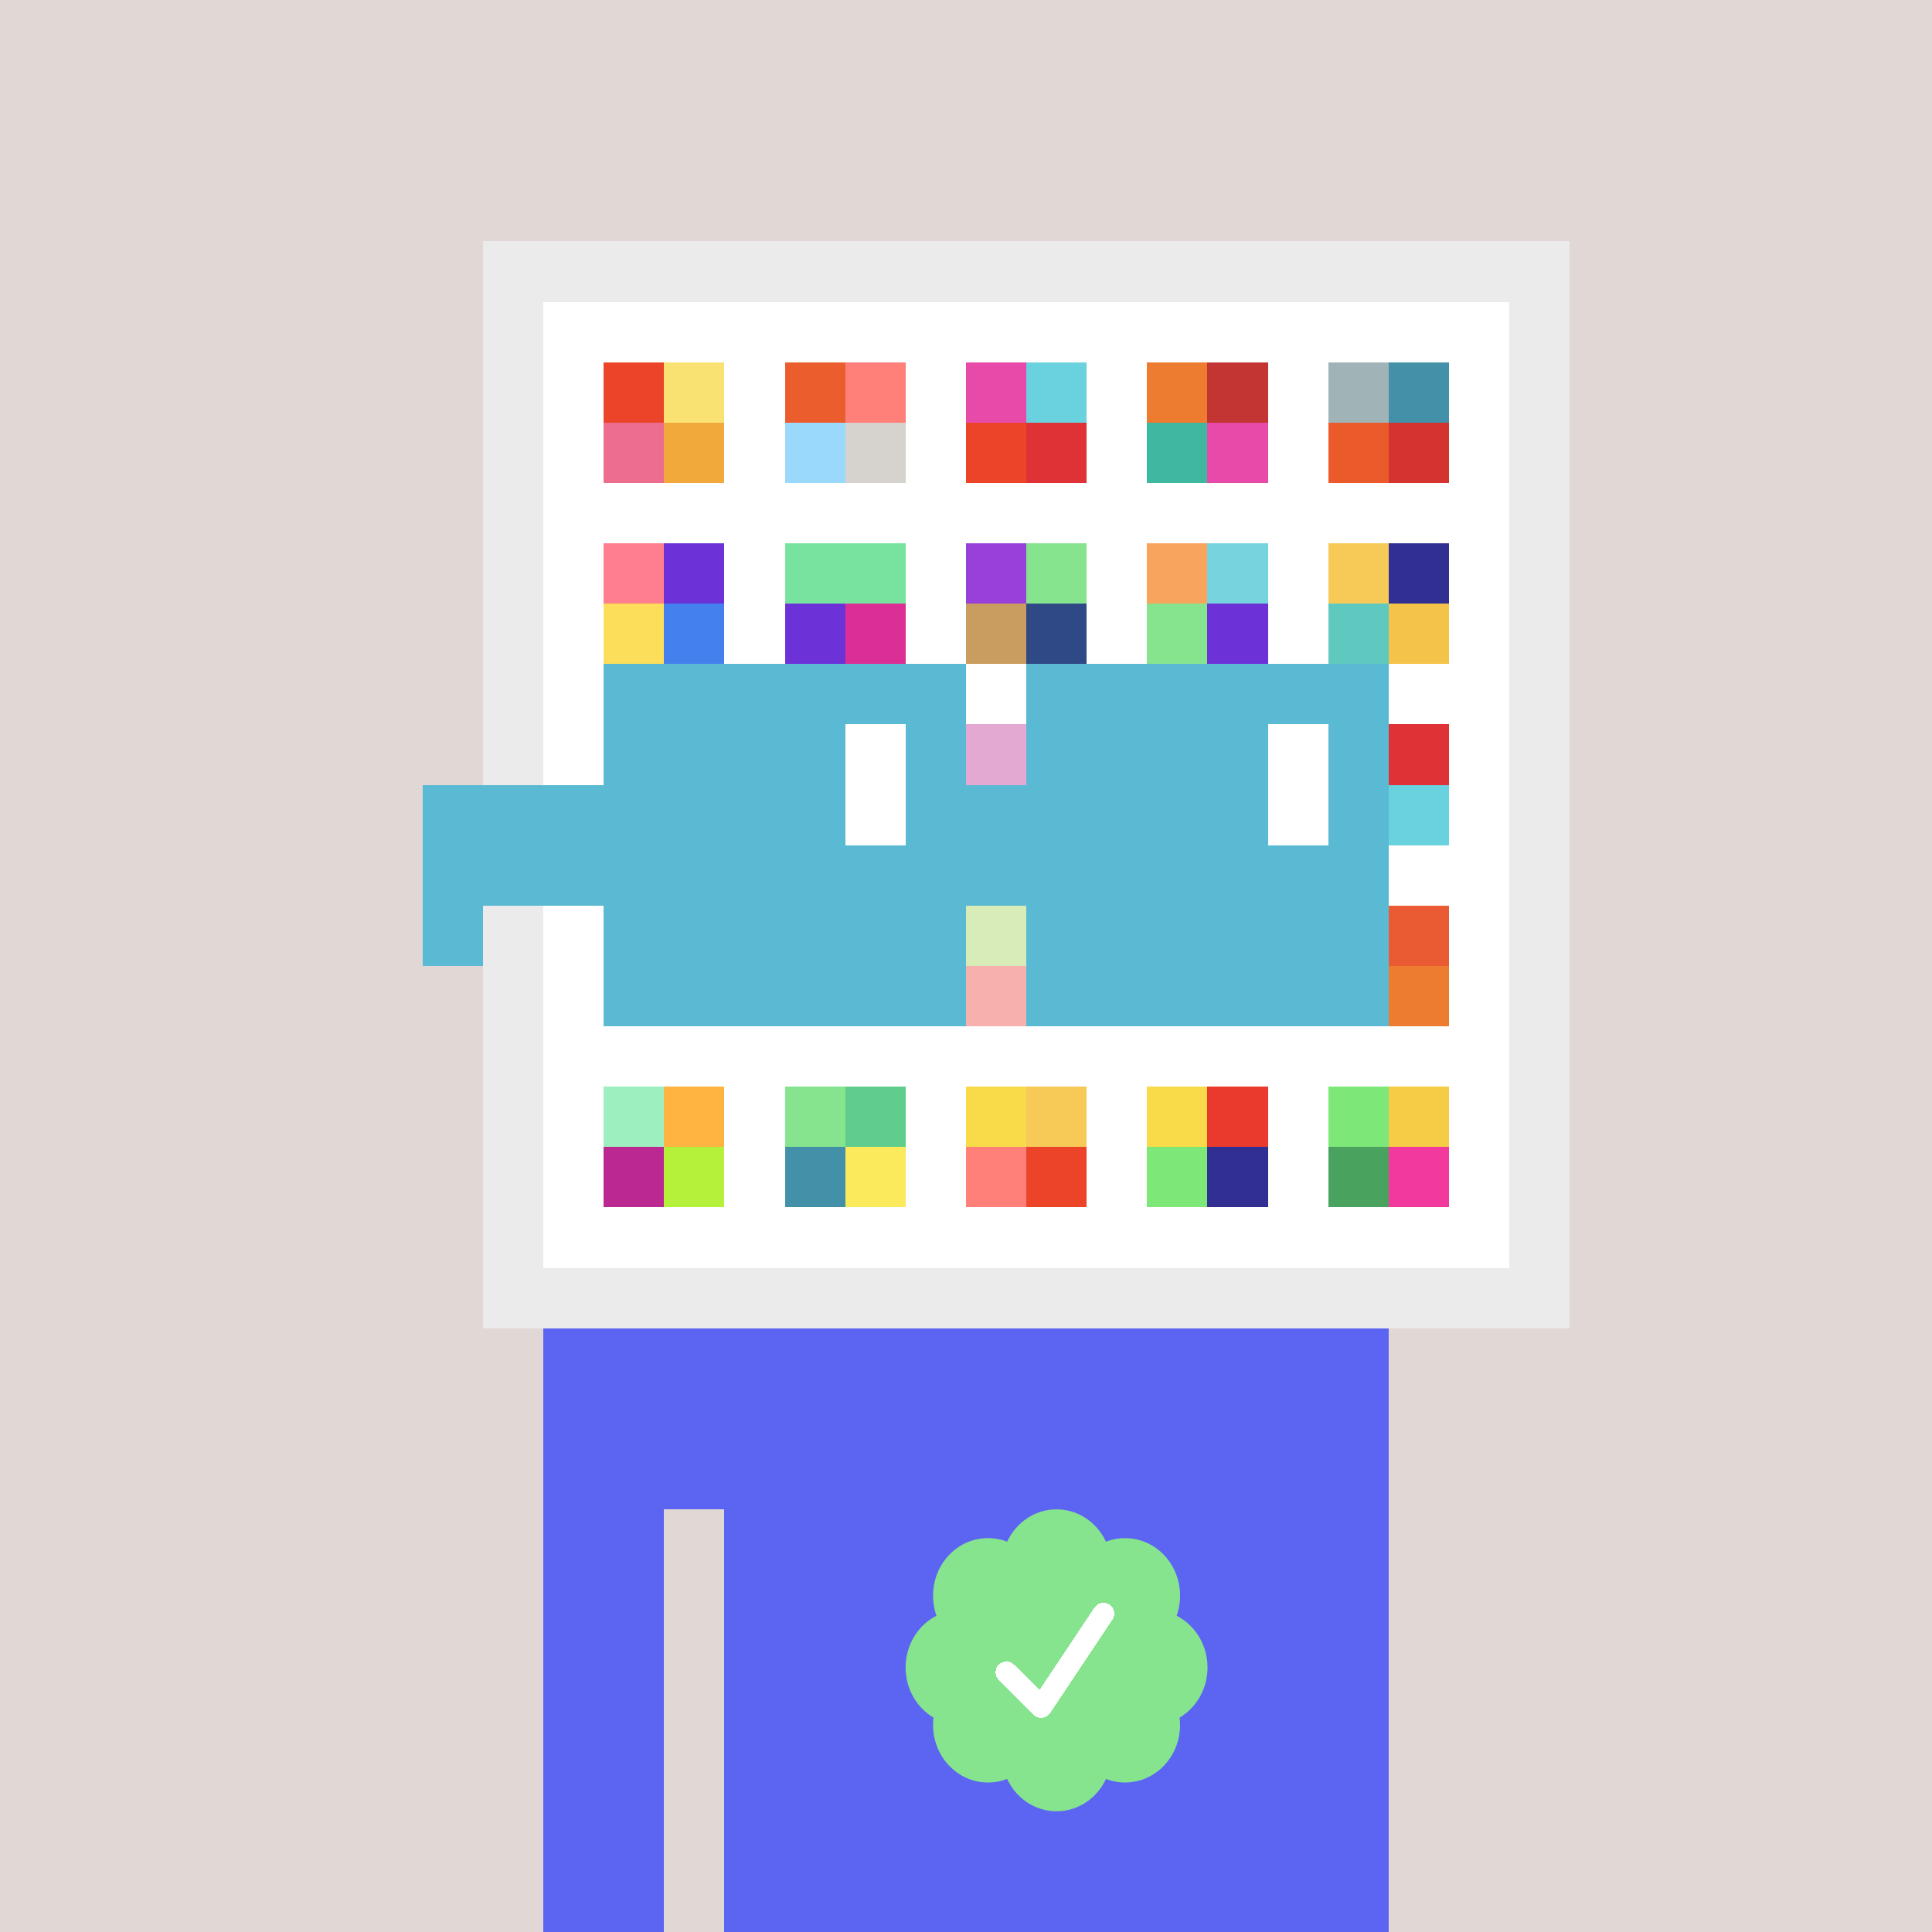 <svg xmlns="http://www.w3.org/2000/svg" viewBox="0 0 320 320" width="2000" height="2000" shape-rendering="crispEdges"><defs><style>.check{fill: #86E48E}</style></defs><path fill="#E1D7D5" d="M0 0h320v320H0z" /><path fill="#EBEBEB" d="M80 40h180v180H80z"/><path fill="#FFFFFF" d="M90 50h160v160H90z"/><path fill="#EB4429" d="M100 60h10v10h-10z"/><path fill="#ED6D8E" d="M100 70h10v10h-10z"/><path fill="#FAE272" d="M110 60h10v10h-10z"/><path fill="#F2A93C" d="M110 70h10v10h-10z"/><path fill="#EB5D2D" d="M130 60h10v10h-10z"/><path fill="#9AD9FB" d="M130 70h10v10h-10z"/><path fill="#FF8079" d="M140 60h10v10h-10z"/><path fill="#D6D3CE" d="M140 70h10v10h-10z"/><path fill="#E84AA9" d="M160 60h10v10h-10z"/><path fill="#EB4429" d="M160 70h10v10h-10z"/><path fill="#6AD1DE" d="M170 60h10v10h-10z"/><path fill="#DE3237" d="M170 70h10v10h-10z"/><path fill="#ED7C30" d="M190 60h10v10h-10z"/><path fill="#3EB8A1" d="M190 70h10v10h-10z"/><path fill="#C23532" d="M200 60h10v10h-10z"/><path fill="#E84AA9" d="M200 70h10v10h-10z"/><path fill="#A0B3B7" d="M220 60h10v10h-10z"/><path fill="#EB5A2A" d="M220 70h10v10h-10z"/><path fill="#4291A8" d="M230 60h10v10h-10z"/><path fill="#D5332F" d="M230 70h10v10h-10z"/><path fill="#FF7F8E" d="M100 90h10v10h-10z"/><path fill="#FCDE5B" d="M100 100h10v10h-10z"/><path fill="#6C31D7" d="M110 90h10v10h-10z"/><path fill="#4581EE" d="M110 100h10v10h-10z"/><path fill="#77E39F" d="M130 90h10v10h-10z"/><path fill="#6C31D7" d="M130 100h10v10h-10z"/><path fill="#77E39F" d="M140 90h10v10h-10z"/><path fill="#DB2F96" d="M140 100h10v10h-10z"/><path fill="#9741DA" d="M160 90h10v10h-10z"/><path fill="#C99C5F" d="M160 100h10v10h-10z"/><path fill="#86E48E" d="M170 90h10v10h-10z"/><path fill="#2E4985" d="M170 100h10v10h-10z"/><path fill="#F9A45C" d="M190 90h10v10h-10z"/><path fill="#86E48E" d="M190 100h10v10h-10z"/><path fill="#77D3DE" d="M200 90h10v10h-10z"/><path fill="#6C31D7" d="M200 100h10v10h-10z"/><path fill="#F7CA57" d="M220 90h10v10h-10z"/><path fill="#5FC9BF" d="M220 100h10v10h-10z"/><path fill="#322F92" d="M230 90h10v10h-10z"/><path fill="#F4C44A" d="M230 100h10v10h-10z"/><path fill="#BB2891" d="M160 120h10v10h-10z"/><path fill="#DE3237" d="M230 120h10v10h-10z"/><path fill="#6AD1DE" d="M230 130h10v10h-10z"/><path fill="#9CCF48" d="M160 150h10v10h-10z"/><path fill="#EA3A2D" d="M160 160h10v10h-10z"/><path fill="#EA5B33" d="M230 150h10v10h-10z"/><path fill="#ED7C30" d="M230 160h10v10h-10z"/><path fill="#9DEFBF" d="M100 180h10v10h-10z"/><path fill="#BB2891" d="M100 190h10v10h-10z"/><path fill="#FFB340" d="M110 180h10v10h-10z"/><path fill="#B5F13B" d="M110 190h10v10h-10z"/><path fill="#86E48E" d="M130 180h10v10h-10z"/><path fill="#4291A8" d="M130 190h10v10h-10z"/><path fill="#5FCD8C" d="M140 180h10v10h-10z"/><path fill="#FBEA5B" d="M140 190h10v10h-10z"/><path fill="#F9DB49" d="M160 180h10v10h-10z"/><path fill="#FF8079" d="M160 190h10v10h-10z"/><path fill="#F7CA57" d="M170 180h10v10h-10z"/><path fill="#EB4429" d="M170 190h10v10h-10z"/><path fill="#F9DB49" d="M190 180h10v10h-10z"/><path fill="#7DE778" d="M190 190h10v10h-10z"/><path fill="#EA3A2D" d="M200 180h10v10h-10z"/><path fill="#322F92" d="M200 190h10v10h-10z"/><path fill="#7DE778" d="M220 180h10v10h-10z"/><path fill="#49A25E" d="M220 190h10v10h-10z"/><path fill="#F6CB45" d="M230 180h10v10h-10z"/><path fill="#F2399D" d="M230 190h10v10h-10z"/><path fill="#5C65F1" d="M90 220h20v100H90V220Zm20 0h10v30h-10v-30Zm10 0h110v100H120V220Z"/><path class="check" shape-rendering="geometricPrecision" d="M200 276.191c0-3.762-2.083-7.024-5.114-8.572a9.97 9.97 0 0 0 .567-3.333c0-5.262-4.072-9.519-9.091-9.519-1.118 0-2.19.199-3.18.595-1.472-3.184-4.586-5.362-8.181-5.362-3.595 0-6.704 2.184-8.182 5.357a8.604 8.604 0 0 0-3.182-.595c-5.023 0-9.09 4.262-9.09 9.524 0 1.176.198 2.295.565 3.333-3.028 1.548-5.112 4.805-5.112 8.572 0 3.559 1.862 6.661 4.624 8.299-.048.405-.077.81-.077 1.225 0 5.262 4.067 9.523 9.09 9.523 1.12 0 2.191-.204 3.179-.594 1.476 3.175 4.586 5.356 8.183 5.356 3.6 0 6.71-2.181 8.183-5.356.988.387 2.059.59 3.18.59 5.024 0 9.091-4.263 9.091-9.525 0-.413-.029-.818-.079-1.22 2.757-1.637 4.626-4.739 4.626-8.296v-.002Z" /><path fill="#fff" d="m184.249 268.252-10.319 15.476a1.785 1.785 0 0 1-2.478.496l-.274-.224-5.75-5.75a1.784 1.784 0 1 1 2.524-2.524l4.214 4.207 9.106-13.666a1.787 1.787 0 0 1 2.476-.493 1.784 1.784 0 0 1 .501 2.476v.002Z"/><path fill="#FFFFFF" fill-opacity=".6" d="M160 120h10v50h-10z"/><path fill="#fff" d="M130 120h-20v10h20v-10Zm0 10h-20v10h20v-10Zm0 10h-20v10h20v-10Zm0 10h-20v10h20v-10Z"/><path fill="#000" d="M150 120h-20v10h20v-10Zm0 10h-20v10h20v-10Zm0 10h-20v10h20v-10Zm0 10h-20v10h20v-10Z"/><path fill="#fff" d="M200 120h-20v10h20v-10Zm0 10h-20v10h20v-10Zm0 10h-20v10h20v-10Zm0 10h-20v10h20v-10Z"/><path fill="#000" d="M220 120h-20v10h20v-10Zm0 10h-20v10h20v-10Zm0 10h-20v10h20v-10Zm0 10h-20v10h20v-10Z"/><path fill="#5ABAD3" d="M160 110h-60v10h60v-10Zm70 0h-60v10h60v-10Zm-120 10h-10v10h10v-10Zm50 0h-10v10h10v-10Zm20 0h-10v10h10v-10Zm50 0h-10v10h10v-10Zm0 10h-10v10h10v-10Zm-120 10h-10v10h10v-10Zm50 0h-10v10h10v-10Zm20 0h-10v10h10v-10Zm50 0h-10v10h10v-10Zm-150 0H70v10h10v-10Zm0 10H70v10h10v-10Zm30 0h-10v10h10v-10Zm50 0h-10v10h10v-10Zm20 0h-10v10h10v-10Zm50 0h-10v10h10v-10Zm-70 10h-60v10h60v-10Zm70 0h-60v10h60v-10Zm-120-30H70v10h40v-10Zm70 0h-30v10h30v-10Z"/><path fill="#5ABAD3" d="M110 120h40v40h-40z"/><path fill="#5ABAD3" d="M180 120h40v40h-40z"/><path fill="#FFFFFF" d="M140 120h10v20h-10z"/><path fill="#FFFFFF" d="M210 120h10v20h-10z"/><path fill="#5ABAD3" d="M80 140h45v10H80v-10Zm45 0h45v10h-45v-10Z"/></svg>